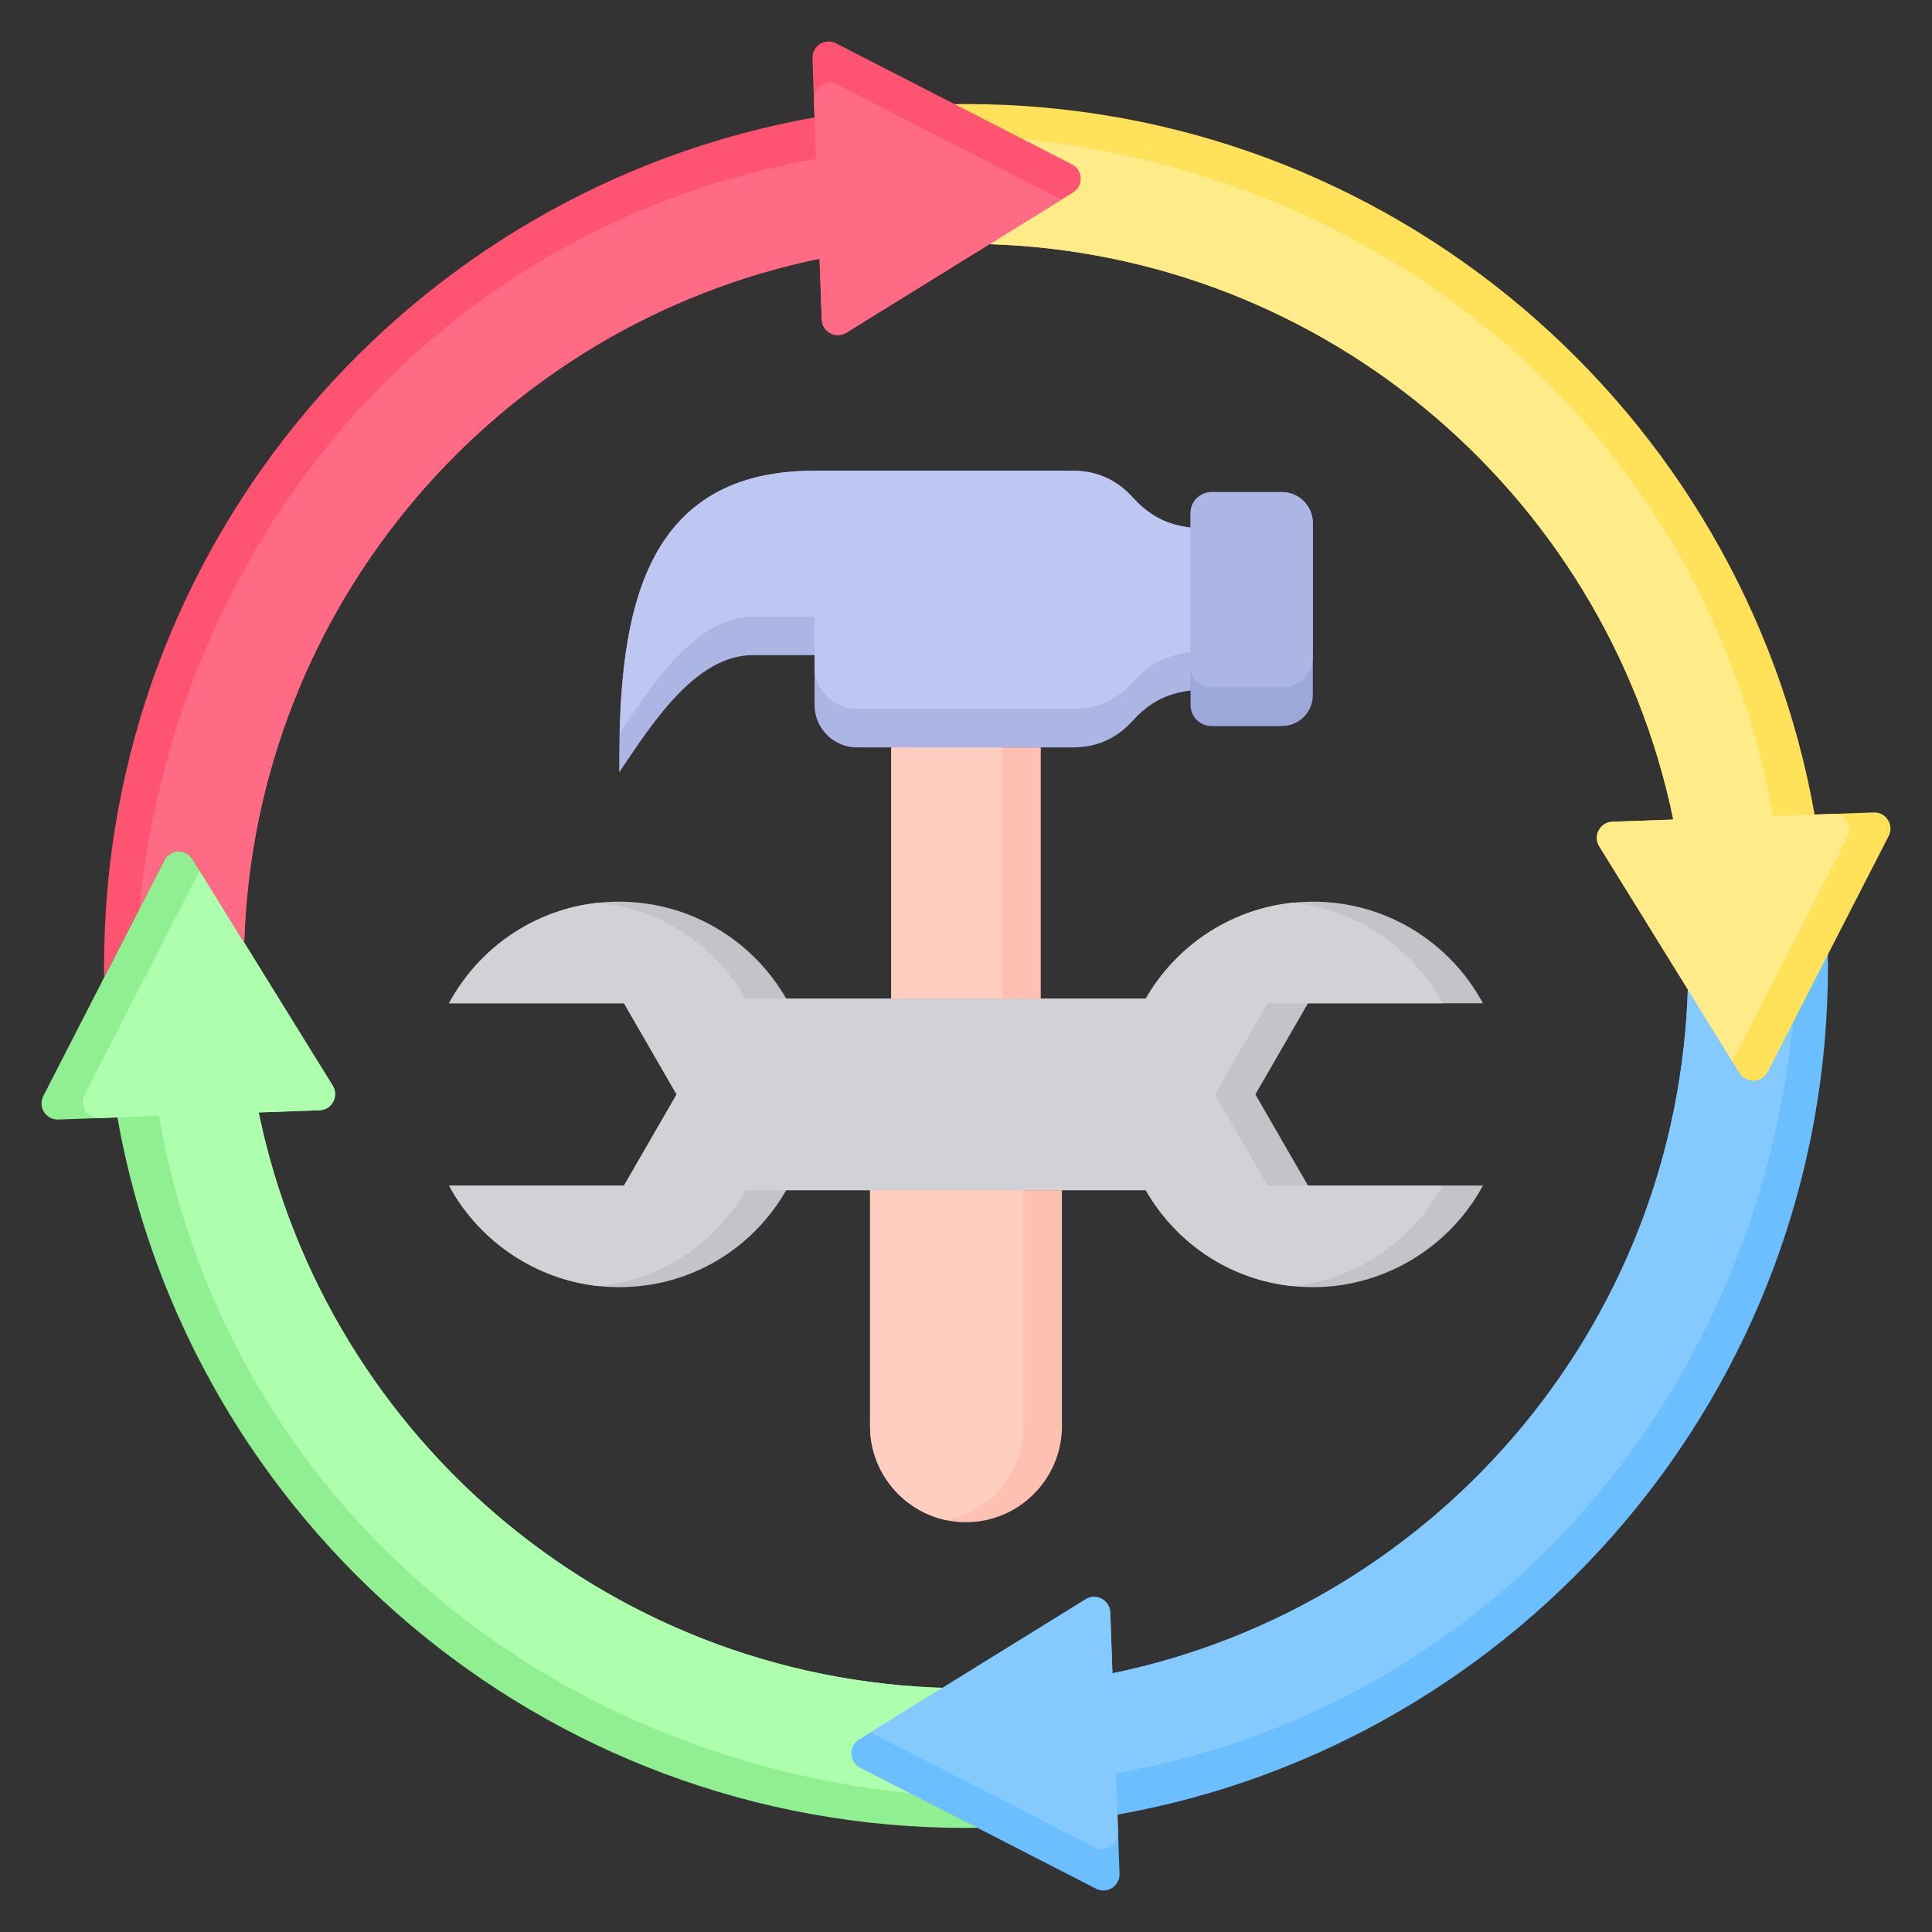 <svg xmlns="http://www.w3.org/2000/svg" id="Layer_1" viewBox="0 0 512 512" data-name="Layer 1"><rect x="0" y="0" width="512" height="512" fill="#333333" stroke="none"/><g fill-rule="evenodd"><path d="m68.555 294.804c17.937 87.098 95.037 152.591 187.445 152.591 6.26 0 12.447-.309 18.552-.898l1.557 37.035c-6.626.582-13.331.891-20.109.891-112.46 0-205.92-81.277-224.889-188.291l-15.663.555c-3.282.116-5.465-3.319-3.966-6.241l32.066-62.508c1.528-2.977 5.698-3.146 7.459-.299l37.158 60.054c1.737 2.807-.195 6.423-3.494 6.54l-16.116.572z" fill="#90ef90"></path><path d="m68.555 294.804c17.937 87.098 95.037 152.591 187.445 152.591 6.26 0 12.447-.309 18.552-.898l1.255 29.859c-2.931.115-5.876.174-8.835.174-112.46 0-205.92-73.773-224.889-180.787l-15.663.555c-3.282.116-5.465-3.319-3.966-6.241l30.448-59.355 35.263 56.991c1.737 2.807-.195 6.423-3.494 6.54l-16.116.572z" fill="#adffad"></path><path d="m294.804 443.445c87.098-17.937 152.591-95.037 152.591-187.445 0-6.26-.309-12.447-.898-18.552l37.035-1.557c.582 6.626.891 13.331.891 20.109 0 112.46-81.277 205.92-188.291 224.889l.555 15.663c.116 3.282-3.319 5.465-6.241 3.966l-62.508-32.066c-2.977-1.528-3.146-5.699-.299-7.459l60.054-37.158c2.807-1.737 6.423.195 6.54 3.494l.572 16.116z" fill="#6cbfff"></path><path d="m294.804 443.445c87.098-17.937 152.591-95.037 152.591-187.445 0-6.26-.309-12.447-.898-18.552l29.859-1.255c.115 2.931.173 5.876.173 8.835 0 112.46-73.773 205.92-180.787 224.889l.555 15.663c.116 3.282-3.319 5.465-6.241 3.966l-59.355-30.448 56.991-35.263c2.807-1.737 6.423.195 6.54 3.494z" fill="#85caff"></path><path d="m443.445 217.196c-17.937-87.098-95.037-152.591-187.445-152.591-6.26 0-12.447.309-18.552.898l-1.557-37.035c6.626-.582 13.331-.891 20.109-.891 112.46 0 205.92 81.277 224.889 188.291l15.663-.555c3.282-.116 5.465 3.319 3.966 6.241l-32.066 62.508c-1.528 2.978-5.699 3.146-7.459.299l-37.158-60.054c-1.737-2.807.195-6.423 3.494-6.54z" fill="#ffe259"></path><path d="m443.445 217.196c-17.937-87.098-95.037-152.591-187.445-152.591-6.26 0-12.447.309-18.552.898l-1.255-29.859c2.931-.115 5.876-.173 8.835-.173 112.46 0 205.92 73.773 224.889 180.787l15.663-.555c3.282-.116 5.465 3.319 3.966 6.241l-30.448 59.355-35.263-56.991c-1.737-2.807.195-6.423 3.494-6.54l16.116-.571z" fill="#ffeb87"></path><path d="m217.196 68.555c-85.14 17.534-149.623 91.603-152.48 181.239l-6.89-11.135-6.819-11.02c-1.761-2.847-5.932-2.678-7.459.299l-15.951 31.094c-.014-1.009-.02-2.019-.02-3.031 0-112.46 81.277-205.92 188.291-224.889l-.555-15.663c-.116-3.282 3.319-5.465 6.241-3.966l62.508 32.066c2.977 1.528 3.146 5.698.299 7.459l-60.054 37.158c-2.807 1.737-6.423-.195-6.54-3.494l-.572-16.116z" fill="#ff5471"></path><path d="m217.196 68.555c-85.14 17.534-149.623 91.603-152.48 181.239l-6.89-11.135-6.819-11.02c-1.761-2.847-5.932-2.678-7.459.299l-6.726 13.113c10.377-100.651 80.764-181.477 179.435-198.967l-.555-15.663c-.116-3.282 3.319-5.465 6.241-3.966l59.355 30.448-56.991 35.263c-2.807 1.737-6.423-.195-6.54-3.494l-.572-16.116z" fill="#ff6b84"></path><path d="m215.693 124.758h68.737c6.172 0 11.485 2.359 15.623 6.938 7.184 7.948 14.134 8.503 23.868 8.503v42.428c-9.735 0-16.683.555-23.868 8.503-4.139 4.579-9.451 6.938-15.624 6.938h-57.332c-6.186 0-11.231-5.045-11.231-11.231v-13.214h-16.403c-15.472 0-27.246 19.125-35.376 31.056 0-36.677 3.275-79.922 51.606-79.922z" fill="#abb6e5"></path><path d="m215.693 124.758h68.737c6.172 0 11.485 2.359 15.623 6.938 7.184 7.949 14.134 8.503 23.868 8.503v32.234c-9.735 0-16.683.555-23.868 8.504-4.139 4.579-9.451 6.938-15.623 6.938h-57.332c-6.186 0-11.231-5.045-11.231-11.232v-13.214h-16.403c-15.396 0-27.132 18.939-35.257 30.882.881-33.982 7.653-69.553 51.486-69.553z" fill="#bdc7f2"></path><path d="m321.07 130.416h18.666c4.497 0 8.176 3.678 8.176 8.175v45.644c0 4.497-3.679 8.175-8.176 8.175h-18.666c-3.062 0-5.559-2.497-5.559-5.559v-50.877c0-3.062 2.497-5.559 5.559-5.559z" fill="#9ca8da"></path><path d="m321.07 130.416h18.667c4.496 0 8.175 3.679 8.175 8.175v35.451s0 .005 0 .005c-.003 4.494-3.681 8.171-8.175 8.171h-18.667c-3.062 0-5.559-2.497-5.559-5.559v-40.683s0-.005 0-.005c.002-3.059 2.498-5.554 5.559-5.554z" fill="#abb6e5"></path><path d="m230.576 315.417v62.565c0 13.982 11.441 25.424 25.424 25.424s25.424-11.44 25.424-25.424v-62.565z" fill="#fdc0b1"></path></g><path d="m236.189 198.069h39.622v66.537h-39.622z" fill="#fdc0b1"></path><path d="m230.576 315.417v62.566c0 12.238 8.765 22.529 20.327 24.906 11.562-2.377 20.327-12.668 20.327-24.906v-62.566z" fill="#ffcec0" fill-rule="evenodd"></path><path d="m236.189 198.07h29.428v66.537h-29.428z" fill="#ffcec0"></path><path d="m208.36 264.645h95.28c8.81-15.353 25.365-25.695 44.335-25.694 19.479 0 36.409 10.903 45.024 26.938h-46.376l-13.938 24.143 13.938 24.142h46.376c-8.617 16.035-25.8 26.939-45.025 26.939s-35.525-10.342-44.335-25.695h-95.281c-8.81 15.353-25.111 25.695-44.336 25.695s-36.408-10.903-45.024-26.938h46.376l13.939-24.143-13.939-24.143h-46.376c8.616-16.035 25.546-26.939 45.024-26.938 18.971 0 35.525 10.341 44.336 25.694z" fill="#c3c3c9" fill-rule="evenodd"></path><path d="m208.36 264.645h95.28c7.97-13.888 22.277-23.675 38.976-25.416 17.192 1.794 31.846 12.116 39.661 26.66h-46.376l-13.938 24.143 13.938 24.142h46.376c-7.815 14.544-22.678 24.867-39.72 26.66-16.848-1.741-30.948-11.528-38.918-25.417h-106.003c-7.97 13.888-22.069 23.675-38.918 25.416-17.042-1.794-31.905-12.116-39.72-26.66h46.376l13.939-24.143-13.939-24.143h-46.376c7.815-14.544 22.469-24.866 39.661-26.66 16.7 1.741 31.007 11.528 38.976 25.416h10.723z" fill="#d1d1d6" fill-rule="evenodd"></path></svg>